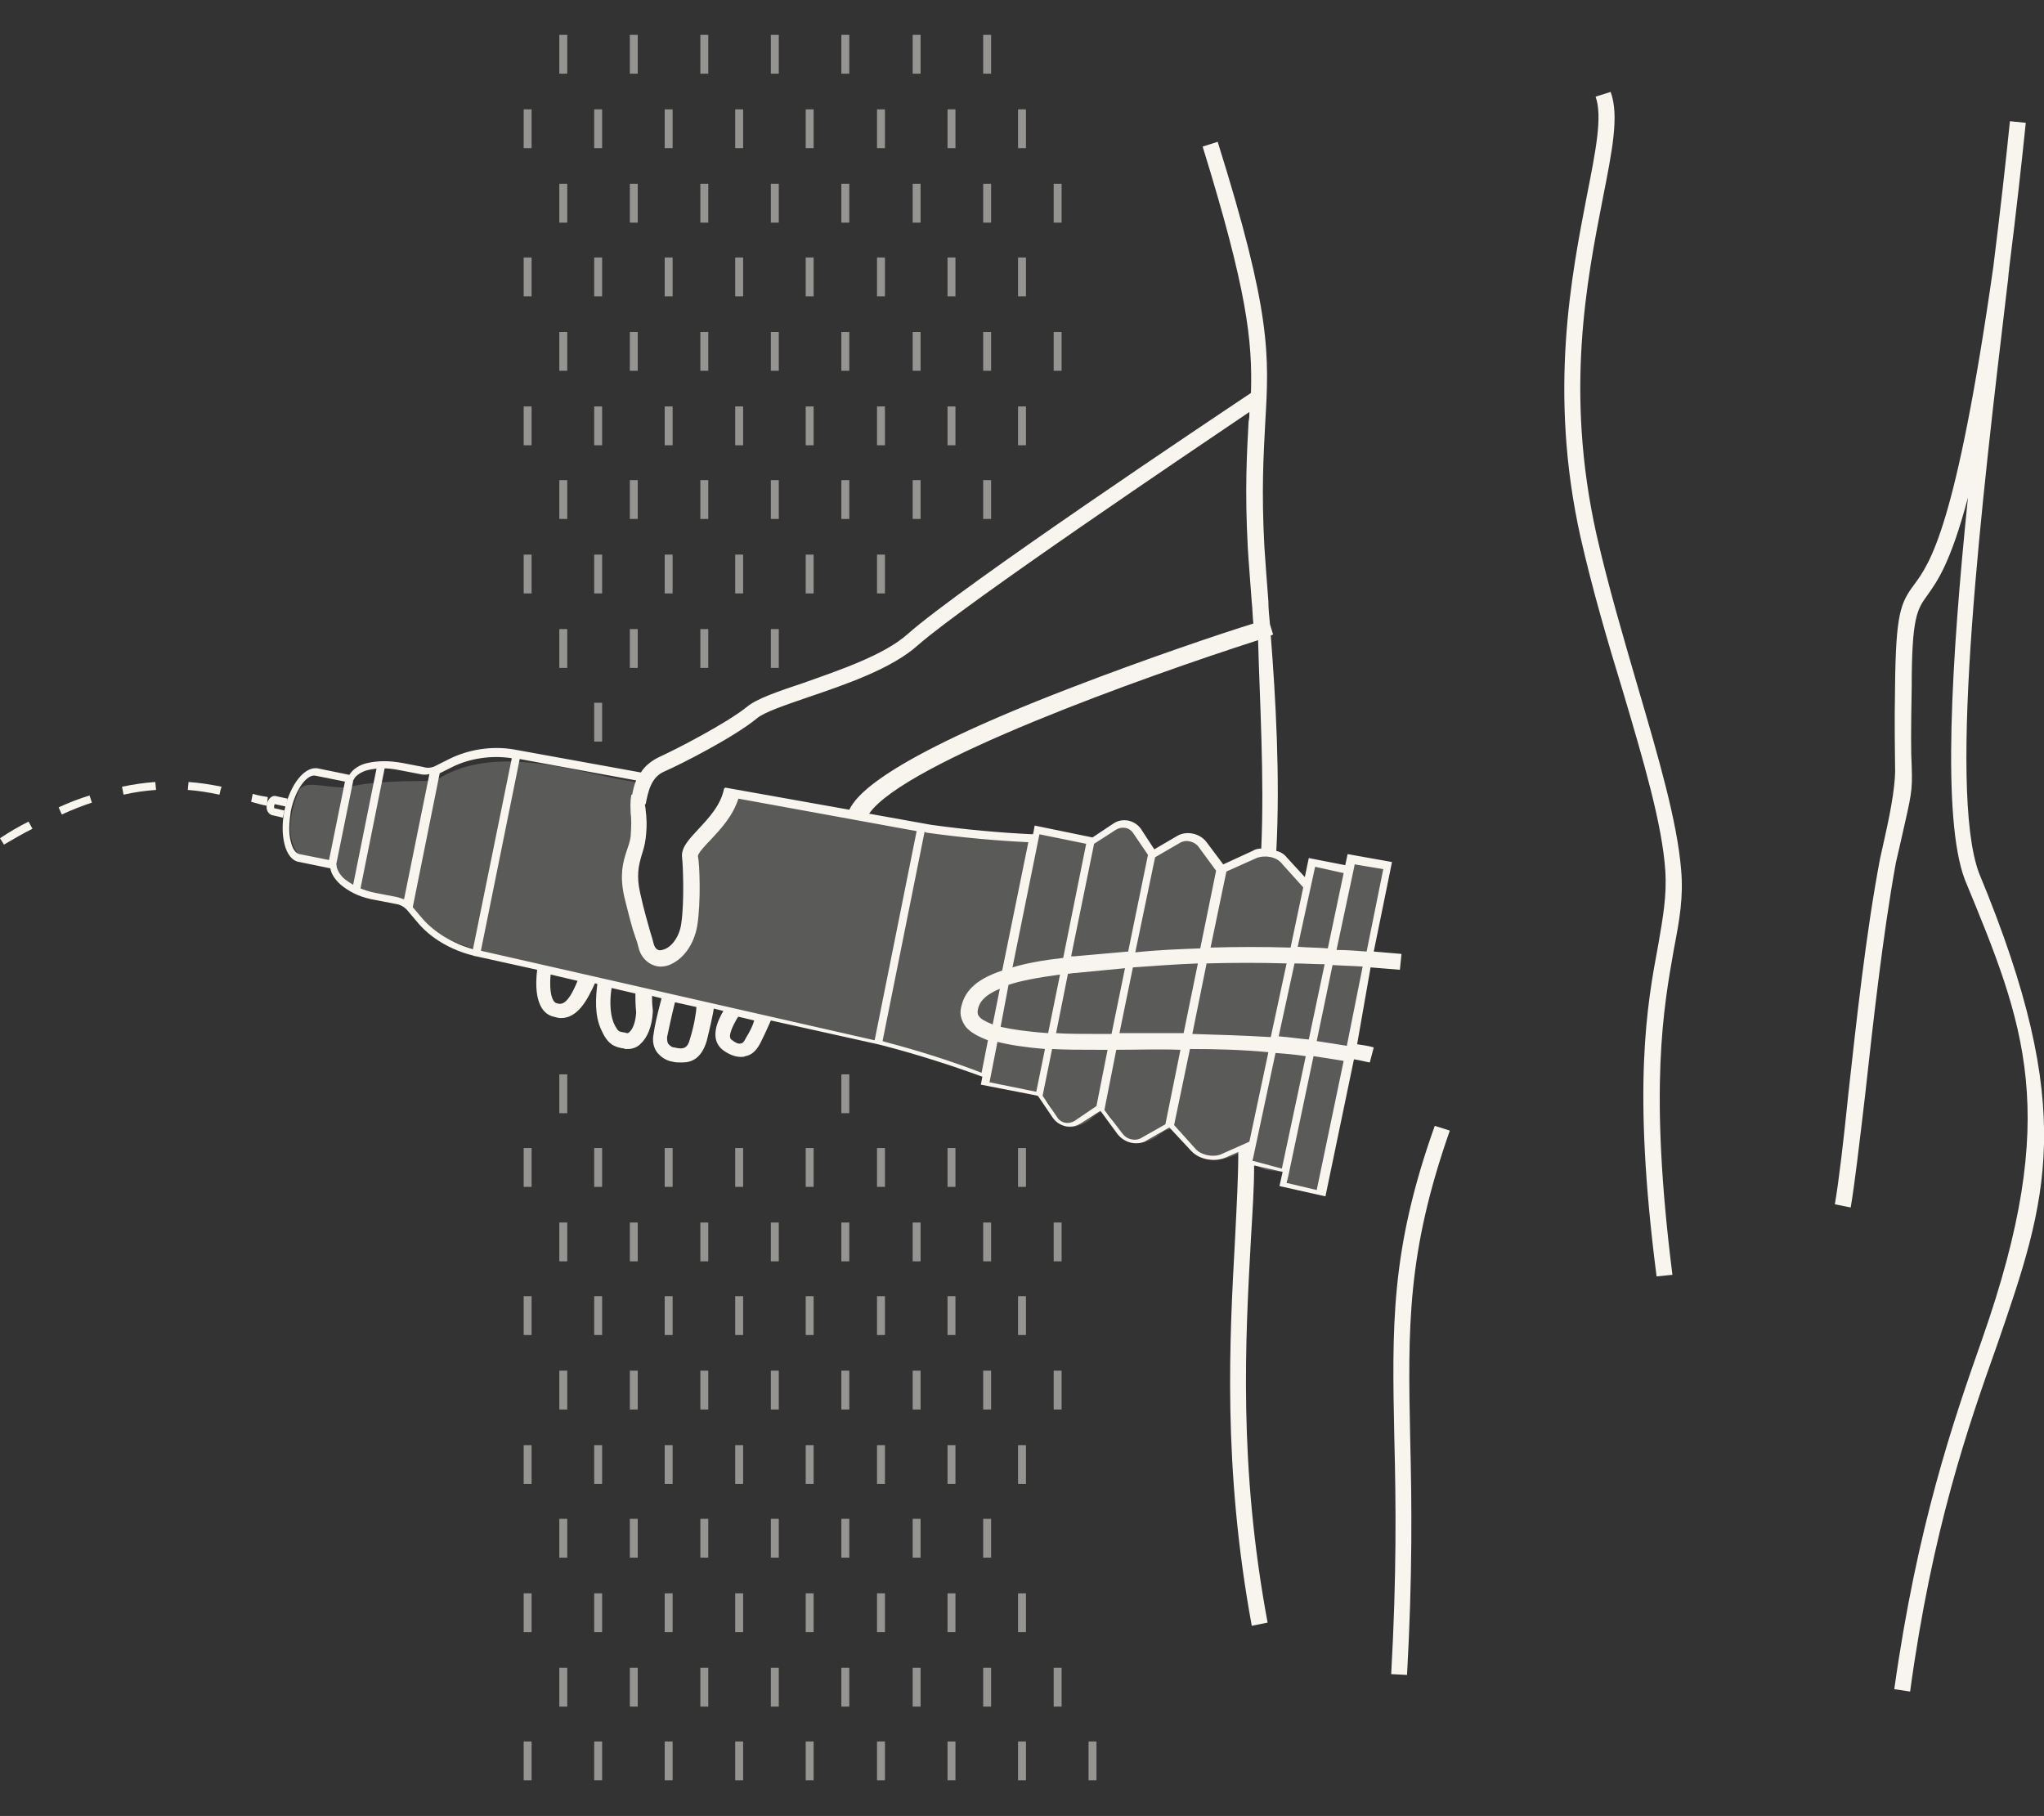 <?xml version="1.0" encoding="utf-8"?>
<!-- Generator: Adobe Illustrator 26.5.0, SVG Export Plug-In . SVG Version: 6.00 Build 0)  -->
<svg version="1.1" id="Layer_1" xmlns="http://www.w3.org/2000/svg" xmlns:xlink="http://www.w3.org/1999/xlink" x="0px" y="0px"
	 viewBox="0 0 258 229.2" style="enable-background:new 0 0 258 229.2;" xml:space="preserve">
<rect x="0" y="0" width="258" height="229.2" fill="#333333" stroke="none"/>
<style type="text/css">
	.st0{opacity:0.2;fill:#F7F5EE;enable-background:new    ;}
	.st1{fill:#F7F5EE;}
	.st2{opacity:0.5;}
</style>
<path class="st0" d="M145,107.2c-0.4-0.4-0.8-1.1-1.2-2c-0.4-0.8-0.3-1.4-1.7-1.3c-2.1,0.1-2.1,1.9-5,2.3c-0.9,0.1-3.5-1.3-5.2-1.3
	c-1.5,0-2.6,1-4.1,0.9c-4-0.4-15.3-1.8-18.2-2.3c-8.5-1.6-16.5-3.2-16.9-3.1c-4.9,5.6-5.5,7.6-5.2,16.3c0.1,1.7-1.8,5.5-4,4.2
	s-2.6-6-2.9-7.3c-0.4-1.3,0.6-14.8,0.6-14.8c-6.4-0.5-18.1-5.6-26.2-0.3c-0.3,0.2-7.3-0.2-11.2,0.9c-3.1,0-5-0.9-6,0.2
	c-2.8,6.6,0.3,8.5,0.3,8.8c0.7,1,1.2,0.3,1.7,0.4s2.7,0.2,3.5,2.3c2,1.3,4,1.8,5.7,2.3s2.9,1,6,4.3c3.5,2.3,14,4.6,18.9,5.6
	s36.1,8.1,39.5,9c3.4,1,9.4,2.9,10.4,3.3s0.5,1.4,2.9,1.8c2.4,0.4,4.9,0.8,5.7,1.9c0.8,1.3,1.3,4.5,5.1,2.1c1.2-1.1,2-1.8,2.9,0
	s2.7,4,5.7,2c1.2-1,2.1-1.5,3.4,0.4s3.2,4.2,8.2,1c0.3,1.3,0.5,2.6,2.4,2.9c2.1,0.3,2.6,0.1,2.4,1s0.5,1.4,1.9,1.6s2.5,1.1,2.9-1.8
	s7.1-33.2,7.5-35.4c0.4-2.2,1.1-3.8-0.4-4c-1.5-0.2-1.9-0.5-2.6-0.5s-1.2,1.2-1.3,2.2c-1.2-1.1,0.6-1.2-1.8-1.3
	c-2.4-0.2-2.9-0.9-3.2,1.2c0,0.5-0.2,1.6-2.1-0.8c-2.2-2.8-4.3-2.6-7.3-0.8c-1.3,0.6-1.3,1-2.9-1.1c-1.5-1.8-2.6-3.1-4.2-2
	C145.8,108.1,145,107.2,145,107.2L145,107.2z"/>
<path class="st1" d="M35.7,103.2l-1.3-0.3c-0.5-0.1-0.9-0.7-0.7-1.4c0.1-0.7,0.7-1.2,1.2-1l1.4,0.3l-0.2,1l-1.4-0.3
	c0,0-0.1,0.1-0.1,0.2s0,0.2,0,0.3l1.3,0.3L35.7,103.2L35.7,103.2z"/>
<rect x="38.4" y="104" transform="matrix(0.197 -0.98 0.98 0.197 -65.056 129.555)" class="st1" width="16.3" height="1"/>
<rect x="37.5" y="103.3" transform="matrix(0.199 -0.98 0.98 0.199 -67.281 125.309)" class="st1" width="11" height="1"/>
<g>
	<path class="st1" d="M206.7,86.6c-1.8-6.2-3.7-12.6-5.2-19.2c-4-18-1.2-32,0.8-42.3c1.2-6.1,2.1-10.5,1-13.5l-1.9,0.6
		c0.9,2.5,0,6.9-1.1,12.5c-1.9,9.9-4.9,24.7-0.8,43.1c1.5,6.6,3.4,13.1,5.3,19.3c2.7,9.1,5,16.9,5.4,22.8c0.2,3.2-0.3,5.9-0.9,9.4
		c-1.4,7.5-3.3,17.8-0.2,41.8l2-0.2c-3-23.7-1.1-33.8,0.2-41.2c0.7-3.6,1.2-6.5,0.9-9.9C211.7,103.7,209.4,95.8,206.7,86.6
		L206.7,86.6z"/>
	<path class="st1" d="M173,122.1c1.2,0.1,2.5,0.2,3.7,0.3l0.2-2c-1.2-0.1-2.3-0.2-3.5-0.3l2.2-10.8l0.1-0.5l-5.6-1l-0.3,1.4
		l-4.6-0.9l-0.5,2.4l-2.3-2.5c-0.3-0.4-0.8-0.7-1.3-0.8c0.5-9.4-0.1-19.5-0.7-27.2c0.1,0,0.2-0.1,0.3-0.1l-0.4-1.3
		c-0.1-1-0.2-2-0.2-2.9c-0.2-2.7-0.4-5.1-0.5-6.8c-0.4-7.2-0.1-11.8,0.1-15.7c0.5-8.6,0.8-13.8-6-35.5l-1.9,0.6
		c5.6,18.1,6.3,24.5,6.1,31.1c-4.8,3.2-36.4,24.3-43.3,30.4c-3,2.7-8.7,4.6-13.2,6.2c-3.3,1.1-5.9,2-7.1,3c-2.6,2.1-9,5.4-11.2,6.4
		c-1,0.5-1.8,1.2-2.2,1.9l-16-2.9v0c-2.8-0.5-5.8,0-8.2,1.2l-1.6,0.8c-0.5,0.3-1.1,0.4-1.7,0.2l-2.6-0.5c-1.7-0.3-3-0.3-4.4,0
		c-1,0.2-1.9,0.8-2.3,1.5l-3.9-0.8c-1.7-0.4-3.6,2-4.3,5.3l0,0l0,0c0,0,0,0,0,0l0,0c-0.3,1.5-0.3,3,0,4.2c0.3,1.3,1,2.2,1.9,2.3
		l3.9,0.8c0.1,0.8,0.8,1.7,1.6,2.3c1.2,0.9,2.4,1.4,4.1,1.7l2.6,0.5c0.6,0.1,1.1,0.4,1.5,0.9l1.1,1.3c1.7,2.1,4.3,3.6,7.1,4.3l0,0
		l0.3,0.1c0,0,0.1,0,0.1,0l0,0l7.7,1.7c-0.5,4.2,0.8,5.6,2,5.9c0.4,0.1,0.7,0.2,1,0.2c2.1,0,3.3-2.2,4.3-4.4l0.3,0.1
		c-0.2,1.6-0.4,3.9,0.5,5.8c0.8,1.8,1.6,2.1,2.6,2.3c0.1,0,0.2,0,0.4,0.1c0.1,0,0.3,0,0.4,0c0.5,0,1.1-0.2,1.5-0.6
		c0.9-0.8,1.5-2.2,1.6-4.1v-0.1v-0.1c-0.1-0.8-0.1-1.4-0.1-1.8l1.2,0.3l-0.1,0.4c-0.4,1.5-0.8,3.2-0.9,4.1c-0.2,0.9,0,1.8,0.5,2.4
		c0.5,0.6,1.2,1,1.9,1.1c0.3,0.1,0.7,0.1,1.2,0.1c1.1,0,2.4-0.4,3.1-2.7c0.4-1.6,0.8-3.4,0.9-4.1l1.2,0.3c-0.7,1.2-1.8,3.5-0.1,4.9
		c0.8,0.6,1.6,0.9,2.3,0.9c0.2,0,0.4,0,0.6-0.1c0.6-0.1,1.3-0.5,1.9-1.7c0.6-1.2,0.9-1.9,1.3-2.8l13.5,3l0,0l0.8,0.2
		c4.2,1.1,8.3,2.4,12.4,3.9l-0.2,1l7.2,1.4l1.9,2.8c0.5,0.7,1.3,1.1,2.1,1.1c0.5,0,0.9-0.1,1.4-0.4l2.5-1.6l2.2,3
		c0.6,0.7,1.4,1.1,2.3,1.1c0.5,0,1-0.1,1.4-0.4l2.8-1.6l2.7,2.9c0.7,0.8,1.8,1.2,2.9,1.2c0.5,0,1-0.1,1.5-0.3l1.6-0.7
		c0,3.2-0.2,6.7-0.4,10.8c-0.7,12.8-1.6,28.8,2.1,49l2-0.4c-3.7-19.9-2.8-35.8-2.1-48.5c0.2-3.4,0.4-6.4,0.4-9.2l3.6,0.8l-0.4,1.8
		l5.8,1.3l3.6-17.3c0.7,0.1,1.4,0.3,2,0.4l0.5-1.9c-0.7-0.2-1.4-0.3-2.1-0.4L173,122.1L173,122.1z M170,132
		c-1.2-0.2-2.5-0.4-3.8-0.6l2-9.6c1.3,0.1,2.6,0.1,3.8,0.2L170,132L170,132z M127.3,124.3c1.5-0.5,3.6-0.9,6.5-1.3l-1.5,7.4
		c-2.8-0.2-4.7-0.5-6-0.8L127.3,124.3L127.3,124.3z M125.3,129.3c-1-0.4-1.5-0.7-1.7-1c-0.2-0.2-0.2-0.4-0.2-0.7
		c0.1-0.7,0.4-1.8,2.8-2.8L125.3,129.3L125.3,129.3z M131.2,105.3l5.9,1.2l-2.9,14.4c-2.6,0.3-4.8,0.7-6.4,1.2
		C127.8,122.1,131.2,105.3,131.2,105.3z M138.1,106.5l2.8-1.8c0.7-0.4,1.6-0.3,2.1,0.4l1.9,2.8l-2.5,12.2c-2.2,0.2-4.5,0.4-6.8,0.6
		c-0.1,0-0.2,0-0.4,0L138.1,106.5L138.1,106.5z M145.8,108.2l3.1-1.8c0.8-0.5,1.9-0.2,2.4,0.5l2.2,3l-2,9.8
		c-2.7,0.1-5.4,0.2-8.2,0.5L145.8,108.2L145.8,108.2z M134.8,122.9c0.3,0,0.6-0.1,1-0.1c2.1-0.2,4.1-0.4,6.2-0.6l-1.7,8.3
		c-0.5,0-1,0-1.5,0c-2.1,0-3.9,0-5.5-0.1L134.8,122.9L134.8,122.9z M143,122.1c2.8-0.2,5.5-0.4,8.2-0.5l-1.8,8.8c-2.7,0-5.4,0-8.1,0
		L143,122.1z M152.3,121.6c3.4-0.1,6.8-0.1,10.1,0l-2,9.3c-3.2-0.2-6.6-0.3-9.9-0.4L152.3,121.6L152.3,121.6z M163.4,121.6
		c1.2,0,2.5,0.1,3.8,0.1l-2,9.5c-1.2-0.1-2.5-0.3-3.8-0.4L163.4,121.6L163.4,121.6z M174.6,109.7l-2.1,10.4
		c-1.3-0.1-2.5-0.2-3.8-0.2l2.3-10.8L174.6,109.7L174.6,109.7z M169.6,110.2l-2,9.5c-1.2-0.1-2.5-0.1-3.8-0.2l2.2-10.1L169.6,110.2
		L169.6,110.2z M164.5,112l-1.6,7.6c-3.4-0.1-6.7-0.1-10.1,0l2-9.6l3.8-1.7c1-0.4,2.5-0.2,3.2,0.7L164.5,112z M159.2,107.1
		c-0.4,0-0.8,0.1-1.1,0.3l-3.7,1.7l-2.1-2.8c-0.8-1.1-2.5-1.5-3.7-0.8l-2.9,1.7l-1.7-2.6c-0.8-1.1-2.3-1.4-3.4-0.7l-2.7,1.8
		l-7.3-1.5l-0.2,1.1c-4.3-0.2-8.6-0.6-12.9-1.2l-7.8-1.4c4.5-6.5,34.8-17.3,49.1-21.9C159,88.4,159.6,98.1,159.2,107.1L159.2,107.1z
		 M83.8,97.4c2.3-1,8.9-4.4,11.7-6.7c0.9-0.8,3.6-1.7,6.5-2.7c4.7-1.6,10.6-3.6,13.9-6.6C122.1,76,150.3,57,157.7,52
		c0,0.4,0,0.8-0.1,1.2c-0.2,3.8-0.5,8.6-0.1,15.9c0.1,1.8,0.3,4.1,0.5,6.9c0.1,0.8,0.1,1.8,0.2,2.7c-3.9,1.2-13.4,4.4-23,8.1
		c-24.2,9.3-27.2,13.8-28,15.4l-15.7-2.8v0.1l-0.1,0c-0.4,2.1-1.9,3.7-3.2,5.1c-1.2,1.3-2.3,2.4-2.1,3.7c0.1,0.8,0.3,5.4-0.1,8.2
		c-0.2,1.6-1.1,2.9-2.1,3.3c-0.3,0.1-0.6,0.2-0.8,0.1c-0.3-0.1-0.5-0.4-0.6-0.8c-0.1-0.4-0.2-0.8-0.4-1.4c-0.3-1.1-0.8-2.7-1.3-5
		c-0.5-2.2-0.2-3.4,0.2-4.8c0.2-0.6,0.4-1.3,0.5-2.1c0.2-1.7,0.1-2.7,0-3.5c0-0.3-0.1-0.6-0.1-0.8h0.1
		C81.8,99.9,82.2,98.1,83.8,97.4L83.8,97.4z M50,113.2l-2.6-0.5c-1.5-0.3-2.6-0.8-3.7-1.6c-0.7-0.5-1.1-1.2-1.2-1.7
		c0-0.4-0.3-0.7-0.7-0.8l-4-0.8c-0.5-0.1-0.9-0.7-1.1-1.6c-0.3-1.1-0.2-2.4,0-3.8c0.6-2.9,2.1-4.7,3.1-4.5l4,0.8
		c0.4,0.1,0.8-0.1,0.9-0.4c0.2-0.4,0.9-0.9,1.7-1.1c1.3-0.3,2.5-0.3,4,0l2.6,0.5c0.4,0.1,0.8,0.1,1.2,0l-3.2,15.8
		C50.9,113.5,50.5,113.3,50,113.2L50,113.2z M53.2,115.8l-1.1-1.3c0,0,0,0,0,0l3.4-16.9h0l1.6-0.8c2.2-1.1,5-1.5,7.5-1.1l-4.9,24.1
		C57.2,119.1,54.8,117.7,53.2,115.8L53.2,115.8z M70.2,126.6c-0.5-0.2-0.9-1.3-0.7-3.6l3.4,0.8C71.6,127,70.8,126.8,70.2,126.6
		L70.2,126.6z M80.3,127.8c-0.1,1.4-0.5,2.2-0.9,2.5c-0.1,0.1-0.2,0.1-0.2,0.1c-0.2,0-0.3-0.1-0.5-0.1c-0.6-0.1-0.7-0.1-1.2-1.1
		c-0.6-1.4-0.5-3.3-0.3-4.5l3,0.7C80.2,126,80.2,126.8,80.3,127.8L80.3,127.8z M87.1,131.1c-0.3,1.2-0.8,1.4-2,1.1
		c-0.3,0-0.5-0.2-0.7-0.4c-0.2-0.2-0.2-0.6-0.2-0.9c0.2-0.9,0.5-2.4,0.9-4l0.1-0.4l2.7,0.6C87.9,127.7,87.6,129.5,87.1,131.1
		L87.1,131.1z M94.1,131.1c-0.1,0.2-0.3,0.6-0.6,0.6c-0.3,0.1-0.7-0.1-1.2-0.5c-0.5-0.4,0.3-1.9,0.7-2.6l0.2-0.3l-0.1,0l2.1,0.5
		C95,129.5,94.7,130.1,94.1,131.1L94.1,131.1z M60.7,120l4.9-24.2l14.7,2.7c-0.3,0.7-0.4,1.3-0.5,1.8h-0.1c-0.2,1-0.1,1.6-0.1,2.3
		c0.1,0.7,0.1,1.6,0,3c-0.1,0.7-0.3,1.2-0.5,1.8c-0.5,1.5-0.9,3.1-0.3,5.8c0.6,2.4,1,4,1.4,5.1c0.2,0.5,0.3,0.9,0.4,1.3
		c0.2,0.9,0.8,1.7,1.6,2.1c0.4,0.2,0.8,0.3,1.2,0.3c0.4,0,0.9-0.1,1.3-0.3c1.7-0.8,2.9-2.6,3.3-4.8c0.5-3.1,0.3-7.9,0.1-8.8
		c-0.1-0.3,0.9-1.4,1.6-2.1c1.3-1.4,2.8-3,3.5-5.2l22.5,4.1l-5.3,26.4L60.7,120L60.7,120z M111.7,131.5l-0.3-0.1l5.3-26.4l0.3,0.1
		c4.3,0.6,8.6,1,12.8,1.2l-3.3,16.2c-3.6,1.2-4.8,2.8-5.2,4.7c-0.2,0.9,0.1,1.7,0.6,2.4c0.6,0.7,1.5,1.2,2.8,1.7l-0.8,4.1
		C120,133.9,115.9,132.6,111.7,131.5L111.7,131.5z M125.9,131.5c1.6,0.4,3.6,0.7,6,0.9l-1.1,5.4l-5.9-1.2L125.9,131.5L125.9,131.5z
		 M135.6,141.5c-0.7,0.4-1.6,0.3-2.1-0.4l-1.9-2.8l1.2-5.9c1.8,0.1,3.7,0.1,5.9,0.1c0.4,0,0.7,0,1.1,0l-1.4,7.1L135.6,141.5
		L135.6,141.5z M139.1,140.3L139.1,140.3L139.1,140.3L139.1,140.3z M144.1,143.6c-0.8,0.5-1.9,0.2-2.4-0.5l-2.3-3l0,0l1.5-7.6
		c2.7,0,5.4-0.1,8.1,0l-1.9,9.4L144.1,143.6L144.1,143.6z M154.1,145.7c-1,0.4-2.5,0.1-3.2-0.7l-2.7-3l2-9.6c3.4,0,6.7,0.1,9.9,0.4
		l-2.4,11.3L154.1,145.7L154.1,145.7z M158.1,146.5l2.9-13.6c1.3,0.1,2.5,0.2,3.8,0.4v0.1l-3,14.1L158.1,146.5L158.1,146.5z
		 M166.2,150.2l-3.8-0.9l0.2-0.8h0l3.2-15.2c1.3,0.2,2.6,0.4,3.8,0.6L166.2,150.2L166.2,150.2z"/>
	<path class="st1" d="M181.1,142.1c-5.6,15.7-5.4,25.2-5.1,39.6c0.2,8,0.3,17.1-0.4,29.6l2,0.1c0.7-12.6,0.6-21.7,0.4-29.8
		c-0.3-14.2-0.4-23.5,5-38.9L181.1,142.1L181.1,142.1z"/>
	<path class="st1" d="M249.8,110.2c-4-10.7,0.4-47.5,3.6-74.4c0.1-0.6,0.1-1.2,0.2-1.8c0,0,0-0.1,0-0.1l0,0
		c0.9-7.2,1.6-13.5,2.1-18.4l-2-0.2c-0.5,4.9-1.2,11.2-2.1,18.4c-4.7,32.9-8,37.4-10,40.1c-1.7,2.3-2.3,3.6-2.4,12.8
		c-0.1,5.4,0,8.2,0,10c0.1,2-0.4,5.1-1.3,9.1l-0.6,2.7c-1.8,9.5-3,20.7-4,29.7c-0.6,5.9-1.2,11-1.7,13.9l2,0.4
		c0.5-2.9,1.1-8.1,1.8-14c1-9,2.2-20.1,3.9-29.5l0.6-2.6c1.4-6.2,1.5-6.3,1.4-9.6c-0.1-1.8-0.1-4.5,0-9.9c0-9,0.7-9.9,2-11.7
		c1.2-1.7,2.9-4,5.1-12.3c-2.1,20.6-3.3,40.5-0.4,48.2c7.6,18.4,12.2,29.5,2.2,58c-3.7,10.5-8.2,23.6-11.1,44.2l2,0.3
		c2.8-20.5,7.3-33.4,11-43.8C258.4,151.4,262.3,140.3,249.8,110.2L249.8,110.2z"/>
</g>
<g>
	<path class="st1" d="M33.7,101.7c-0.6-0.1-1.3-0.3-2-0.5l0.2-1c0.7,0.2,1.3,0.3,1.9,0.4L33.7,101.7L33.7,101.7z"/>
	<path class="st1" d="M0.5,106.6L0,105.8c1.2-0.8,2.4-1.5,3.6-2.1l0.5,0.9C2.9,105.2,1.7,105.9,0.5,106.6L0.5,106.6z M7.8,102.8
		l-0.4-0.9c1.3-0.6,2.6-1.1,3.9-1.5l0.3,0.9C10.4,101.7,9.1,102.2,7.8,102.8L7.8,102.8z M27.7,100.3c-1.4-0.3-2.7-0.5-4-0.6l0.1-1
		c1.4,0.1,2.7,0.3,4.2,0.6C27.9,99.3,27.7,100.3,27.7,100.3z M15.6,100.3l-0.2-1c1.4-0.3,2.8-0.5,4.2-0.6l0.1,1
		C18.3,99.8,16.9,100,15.6,100.3L15.6,100.3z"/>
</g>
<g class="st2">
	<g>
		<rect x="70.6" y="4.4" class="st1" width="1" height="4.9"/>
		<rect x="79.5" y="4.4" class="st1" width="1" height="4.9"/>
		<rect x="88.4" y="4.4" class="st1" width="1" height="4.9"/>
		<rect x="97.3" y="4.4" class="st1" width="1" height="4.9"/>
		<rect x="106.2" y="4.4" class="st1" width="1" height="4.9"/>
		<rect x="115.2" y="4.4" class="st1" width="1" height="4.9"/>
		<rect x="124.1" y="4.4" class="st1" width="1" height="4.9"/>
	</g>
	<g>
		<rect x="66.1" y="13.8" class="st1" width="1" height="4.9"/>
		<rect x="75" y="13.8" class="st1" width="1" height="4.9"/>
		<rect x="83.9" y="13.8" class="st1" width="1" height="4.9"/>
		<rect x="92.8" y="13.8" class="st1" width="1" height="4.9"/>
		<rect x="101.7" y="13.8" class="st1" width="1" height="4.9"/>
		<rect x="110.7" y="13.8" class="st1" width="1" height="4.9"/>
		<rect x="119.6" y="13.8" class="st1" width="1" height="4.9"/>
		<rect x="128.5" y="13.8" class="st1" width="1" height="4.9"/>
	</g>
	<g>
		<g>
			<rect x="70.6" y="23.2" class="st1" width="1" height="4.9"/>
			<rect x="79.5" y="23.2" class="st1" width="1" height="4.9"/>
			<rect x="88.4" y="23.2" class="st1" width="1" height="4.9"/>
			<rect x="97.3" y="23.2" class="st1" width="1" height="4.9"/>
			<rect x="106.2" y="23.2" class="st1" width="1" height="4.9"/>
			<rect x="115.2" y="23.2" class="st1" width="1" height="4.9"/>
			<rect x="124.1" y="23.2" class="st1" width="1" height="4.9"/>
		</g>
		<rect x="133" y="23.2" class="st1" width="1" height="4.9"/>
	</g>
	<g>
		<g>
			<rect x="70.6" y="41.9" class="st1" width="1" height="4.9"/>
			<rect x="79.5" y="41.9" class="st1" width="1" height="4.9"/>
			<rect x="88.4" y="41.9" class="st1" width="1" height="4.9"/>
			<rect x="97.3" y="41.9" class="st1" width="1" height="4.9"/>
			<rect x="106.2" y="41.9" class="st1" width="1" height="4.9"/>
			<rect x="115.2" y="41.9" class="st1" width="1" height="4.9"/>
			<rect x="124.1" y="41.9" class="st1" width="1" height="4.9"/>
		</g>
		<rect x="133" y="41.9" class="st1" width="1" height="4.9"/>
	</g>
	<g>
		<rect x="66.1" y="51.3" class="st1" width="1" height="4.9"/>
		<rect x="75" y="51.3" class="st1" width="1" height="4.9"/>
		<rect x="83.9" y="51.3" class="st1" width="1" height="4.9"/>
		<rect x="92.8" y="51.3" class="st1" width="1" height="4.9"/>
		<rect x="101.7" y="51.3" class="st1" width="1" height="4.9"/>
		<rect x="110.7" y="51.3" class="st1" width="1" height="4.9"/>
		<rect x="119.6" y="51.3" class="st1" width="1" height="4.9"/>
		<rect x="128.5" y="51.3" class="st1" width="1" height="4.9"/>
	</g>
	<g>
		<rect x="66.1" y="32.5" class="st1" width="1" height="4.9"/>
		<rect x="75" y="32.5" class="st1" width="1" height="4.9"/>
		<rect x="83.9" y="32.5" class="st1" width="1" height="4.9"/>
		<rect x="92.8" y="32.5" class="st1" width="1" height="4.9"/>
		<rect x="101.7" y="32.5" class="st1" width="1" height="4.9"/>
		<rect x="110.7" y="32.5" class="st1" width="1" height="4.9"/>
		<rect x="119.6" y="32.5" class="st1" width="1" height="4.9"/>
		<rect x="128.5" y="32.5" class="st1" width="1" height="4.9"/>
	</g>
	<g>
		<rect x="70.6" y="60.6" class="st1" width="1" height="4.9"/>
		<rect x="79.5" y="60.6" class="st1" width="1" height="4.9"/>
		<rect x="88.4" y="60.6" class="st1" width="1" height="4.9"/>
		<rect x="97.3" y="60.6" class="st1" width="1" height="4.9"/>
		<rect x="106.2" y="60.6" class="st1" width="1" height="4.9"/>
		<rect x="115.2" y="60.6" class="st1" width="1" height="4.9"/>
		<rect x="124.1" y="60.6" class="st1" width="1" height="4.9"/>
	</g>
	<g>
		<rect x="70.6" y="79.4" class="st1" width="1" height="4.9"/>
		<rect x="79.5" y="79.4" class="st1" width="1" height="4.9"/>
		<rect x="88.4" y="79.4" class="st1" width="1" height="4.9"/>
		<rect x="97.3" y="79.4" class="st1" width="1" height="4.9"/>
	</g>
	<rect x="75" y="88.7" class="st1" width="1" height="4.9"/>
	<g>
		<rect x="66.1" y="70" class="st1" width="1" height="4.9"/>
		<rect x="75" y="70" class="st1" width="1" height="4.9"/>
		<rect x="83.9" y="70" class="st1" width="1" height="4.9"/>
		<rect x="92.8" y="70" class="st1" width="1" height="4.9"/>
		<rect x="101.7" y="70" class="st1" width="1" height="4.9"/>
		<rect x="110.7" y="70" class="st1" width="1" height="4.9"/>
	</g>
	<g>
		<rect x="70.6" y="135.6" class="st1" width="1" height="4.9"/>
		<rect x="106.2" y="135.6" class="st1" width="1" height="4.9"/>
	</g>
	<g>
		<g>
			<rect x="70.6" y="154.3" class="st1" width="1" height="4.9"/>
			<rect x="79.5" y="154.3" class="st1" width="1" height="4.9"/>
			<rect x="88.4" y="154.3" class="st1" width="1" height="4.9"/>
			<rect x="97.3" y="154.3" class="st1" width="1" height="4.9"/>
			<rect x="106.2" y="154.3" class="st1" width="1" height="4.9"/>
			<rect x="115.2" y="154.3" class="st1" width="1" height="4.9"/>
			<rect x="124.1" y="154.3" class="st1" width="1" height="4.9"/>
		</g>
		<rect x="133" y="154.3" class="st1" width="1" height="4.9"/>
	</g>
	<g>
		<rect x="66.1" y="163.6" class="st1" width="1" height="4.9"/>
		<rect x="75" y="163.6" class="st1" width="1" height="4.9"/>
		<rect x="83.9" y="163.6" class="st1" width="1" height="4.9"/>
		<rect x="92.8" y="163.6" class="st1" width="1" height="4.9"/>
		<rect x="101.7" y="163.6" class="st1" width="1" height="4.9"/>
		<rect x="110.7" y="163.6" class="st1" width="1" height="4.9"/>
		<rect x="119.6" y="163.6" class="st1" width="1" height="4.9"/>
		<rect x="128.5" y="163.6" class="st1" width="1" height="4.9"/>
	</g>
	<g>
		<rect x="66.1" y="144.9" class="st1" width="1" height="4.9"/>
		<rect x="75" y="144.9" class="st1" width="1" height="4.9"/>
		<rect x="83.9" y="144.9" class="st1" width="1" height="4.9"/>
		<rect x="92.8" y="144.9" class="st1" width="1" height="4.9"/>
		<rect x="101.7" y="144.9" class="st1" width="1" height="4.9"/>
		<rect x="110.7" y="144.9" class="st1" width="1" height="4.9"/>
		<rect x="119.6" y="144.9" class="st1" width="1" height="4.9"/>
		<rect x="128.5" y="144.9" class="st1" width="1" height="4.9"/>
	</g>
	<g>
		<g>
			<rect x="70.6" y="173" class="st1" width="1" height="4.9"/>
			<rect x="79.5" y="173" class="st1" width="1" height="4.9"/>
			<rect x="88.4" y="173" class="st1" width="1" height="4.9"/>
			<rect x="97.3" y="173" class="st1" width="1" height="4.9"/>
			<rect x="106.2" y="173" class="st1" width="1" height="4.9"/>
			<rect x="115.2" y="173" class="st1" width="1" height="4.9"/>
			<rect x="124.1" y="173" class="st1" width="1" height="4.9"/>
		</g>
		<rect x="133" y="173" class="st1" width="1" height="4.9"/>
	</g>
	<g>
		<rect x="70.6" y="191.7" class="st1" width="1" height="4.9"/>
		<rect x="79.5" y="191.7" class="st1" width="1" height="4.9"/>
		<rect x="88.4" y="191.7" class="st1" width="1" height="4.9"/>
		<rect x="97.3" y="191.7" class="st1" width="1" height="4.9"/>
		<rect x="106.2" y="191.7" class="st1" width="1" height="4.9"/>
		<rect x="115.2" y="191.7" class="st1" width="1" height="4.9"/>
		<rect x="124.1" y="191.7" class="st1" width="1" height="4.9"/>
	</g>
	<g>
		<rect x="66.1" y="201.1" class="st1" width="1" height="4.9"/>
		<rect x="75" y="201.1" class="st1" width="1" height="4.9"/>
		<rect x="83.9" y="201.1" class="st1" width="1" height="4.9"/>
		<rect x="92.8" y="201.1" class="st1" width="1" height="4.9"/>
		<rect x="101.7" y="201.1" class="st1" width="1" height="4.9"/>
		<rect x="110.7" y="201.1" class="st1" width="1" height="4.9"/>
		<rect x="119.6" y="201.1" class="st1" width="1" height="4.9"/>
		<rect x="128.5" y="201.1" class="st1" width="1" height="4.9"/>
	</g>
	<g>
		<rect x="66.1" y="182.4" class="st1" width="1" height="4.9"/>
		<rect x="75" y="182.4" class="st1" width="1" height="4.9"/>
		<rect x="83.9" y="182.4" class="st1" width="1" height="4.9"/>
		<rect x="92.8" y="182.4" class="st1" width="1" height="4.9"/>
		<rect x="101.7" y="182.4" class="st1" width="1" height="4.9"/>
		<rect x="110.7" y="182.4" class="st1" width="1" height="4.9"/>
		<rect x="119.6" y="182.4" class="st1" width="1" height="4.9"/>
		<rect x="128.5" y="182.4" class="st1" width="1" height="4.9"/>
	</g>
	<g>
		<g>
			<rect x="70.6" y="210.5" class="st1" width="1" height="4.9"/>
			<rect x="79.5" y="210.5" class="st1" width="1" height="4.9"/>
			<rect x="88.4" y="210.5" class="st1" width="1" height="4.9"/>
			<rect x="97.3" y="210.5" class="st1" width="1" height="4.9"/>
			<rect x="106.2" y="210.5" class="st1" width="1" height="4.9"/>
			<rect x="115.2" y="210.5" class="st1" width="1" height="4.9"/>
			<rect x="124.1" y="210.5" class="st1" width="1" height="4.9"/>
		</g>
		<rect x="133" y="210.5" class="st1" width="1" height="4.9"/>
	</g>
	<g>
		<g>
			<rect x="66.1" y="219.8" class="st1" width="1" height="4.9"/>
			<rect x="75" y="219.8" class="st1" width="1" height="4.9"/>
			<rect x="83.9" y="219.8" class="st1" width="1" height="4.9"/>
			<rect x="92.8" y="219.8" class="st1" width="1" height="4.9"/>
			<rect x="101.7" y="219.8" class="st1" width="1" height="4.9"/>
			<rect x="110.7" y="219.8" class="st1" width="1" height="4.9"/>
			<rect x="119.6" y="219.8" class="st1" width="1" height="4.9"/>
			<rect x="128.5" y="219.8" class="st1" width="1" height="4.9"/>
		</g>
		<rect x="137.4" y="219.8" class="st1" width="1" height="4.9"/>
	</g>
</g>
</svg>

